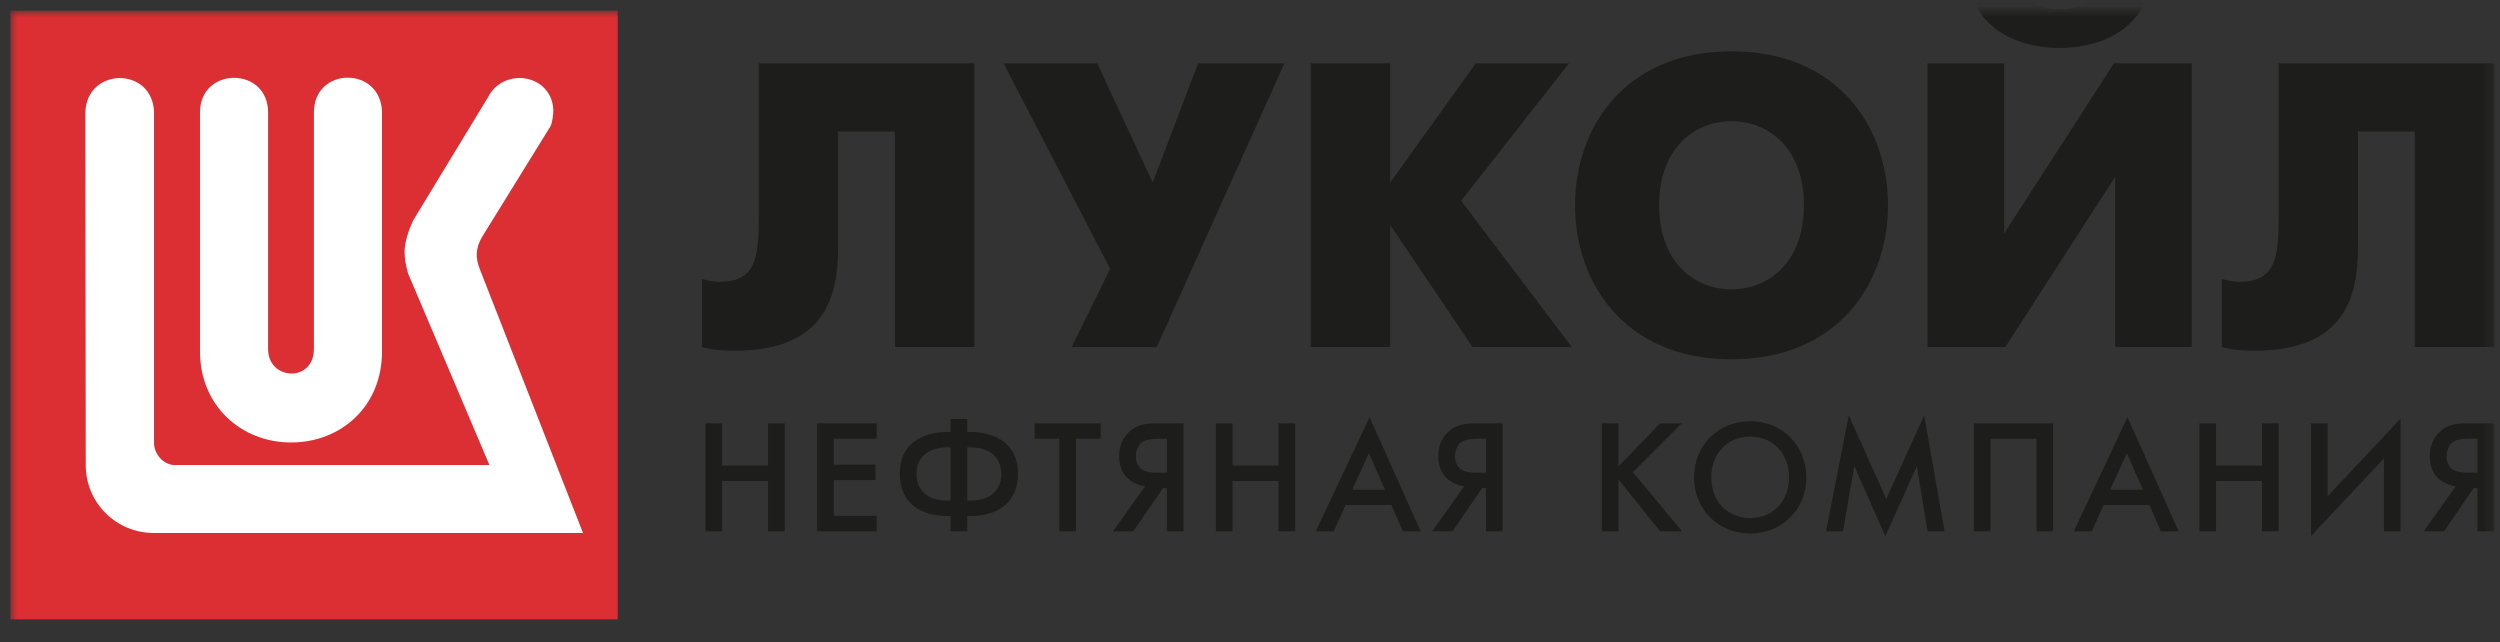 <svg width="218" height="56" viewBox="0 0 218 56" fill="none" xmlns="http://www.w3.org/2000/svg">
<rect x="0" y="0" width="218" height="56" fill="#333333" stroke="none"/>
<g clip-path="url(#clip0_3842_1737)">
<mask id="mask0_3842_1737" style="mask-type:luminance" maskUnits="userSpaceOnUse" x="0" y="0" width="218" height="56">
<path d="M217.564 0.912H0.79V55.106H217.564V0.912Z" fill="white"/>
</mask>
<g mask="url(#mask0_3842_1737)">
<path d="M0.902 0.934H53.862V54.007H0.902V0.934Z" fill="#DC2F34"/>
<path d="M42.057 20.626L48.004 11.008C48.172 10.673 48.256 9.918 48.248 9.575C48.18 7.856 46.793 6.74 45.169 6.808C44.017 6.858 43.041 7.503 42.562 8.468L36.051 19.184C35.588 20.106 35.278 21.239 35.278 21.943C35.278 22.581 35.404 23.218 35.588 23.855L42.679 40.55H15.283C14.223 40.575 13.424 39.544 13.432 38.63V9.801C13.323 5.776 7.536 5.843 7.443 9.818L7.477 40.575C7.477 43.787 10.076 46.478 13.432 46.478H50.839L41.804 23.377C41.502 22.555 41.409 21.708 42.057 20.626Z" fill="white"/>
<path d="M27.372 9.805V30.433C27.372 33.368 23.377 33.2 23.377 30.433V9.805C23.377 5.78 17.439 5.78 17.439 9.805V30.659C17.439 35.355 21.013 38.583 25.379 38.583C29.745 38.583 33.311 35.43 33.311 30.659V9.805C33.244 5.746 27.372 5.78 27.372 9.805Z" fill="white"/>
<path d="M159.234 46.331L161.212 36.215L164.481 43.506L167.79 36.215L169.565 46.331H168.086L167.144 40.654L164.4 46.761L161.696 40.641L160.714 46.331H159.234Z" fill="#1D1D1B"/>
<path fill-rule="evenodd" clip-rule="evenodd" d="M152.617 46.519C155.442 46.519 157.513 44.381 157.513 41.636C157.513 38.865 155.428 36.727 152.617 36.727C149.805 36.727 147.72 38.865 147.72 41.636C147.72 44.381 149.792 46.519 152.617 46.519ZM152.617 38.072C154.607 38.072 156.007 39.551 156.007 41.636C156.007 43.708 154.607 45.174 152.617 45.174C150.626 45.174 149.227 43.708 149.227 41.636C149.227 39.551 150.626 38.072 152.617 38.072Z" fill="#1D1D1B"/>
<path fill-rule="evenodd" clip-rule="evenodd" d="M121.332 44.044H117.337L116.301 46.331H114.74L119.422 36.377L123.888 46.331H122.328L121.332 44.044ZM120.767 42.699L119.368 39.524L117.915 42.699H120.767Z" fill="#1D1D1B"/>
<path d="M62.969 40.6H66.978V36.914H68.431V46.331H66.978V41.945H62.969V46.331H61.517V36.914H62.969V40.6Z" fill="#1D1D1B"/>
<path fill-rule="evenodd" clip-rule="evenodd" d="M150.99 4.473C141.699 4.473 137.344 11.114 137.344 17.901C137.344 24.686 141.699 31.329 150.99 31.329C160.281 31.329 164.633 24.686 164.633 17.901C164.633 11.114 160.281 4.473 150.99 4.473ZM150.99 10.57C154.291 10.57 157.305 13.001 157.305 17.901C157.305 22.8 154.291 25.229 150.99 25.229C147.686 25.229 144.675 22.8 144.675 17.901C144.675 13.001 147.686 10.57 150.99 10.57Z" fill="#1D1D1B"/>
<path d="M84.964 30.264V5.523H66.162V19.166C66.162 22.665 65.774 24.574 62.733 24.574C62.239 24.574 61.743 24.467 61.213 24.326V30.264C62.309 30.546 63.086 30.582 64.112 30.582C72.735 30.582 73.088 24.785 73.088 21.216V11.461H78.037V30.264H84.964Z" fill="#1D1D1B"/>
<path d="M100.516 15.914L95.675 5.523H87.511L96.805 23.442L93.448 30.264H100.87L112.003 5.523H104.475L100.516 15.914Z" fill="#1D1D1B"/>
<path d="M114.301 5.523H121.228V15.914L128.685 5.523H136.815L127.413 17.504L137.062 30.264H128.403L121.228 19.625V30.264H114.301V5.523Z" fill="#1D1D1B"/>
<path d="M174.757 20.367V5.523H168.078V30.264H174.863L184.441 15.419V30.264H191.122V5.523H184.335L174.757 20.367Z" fill="#1D1D1B"/>
<path d="M179.601 4.181C182.533 4.181 185.68 3.121 187.022 0.223L183.064 -1.262C182.428 0.435 180.873 0.823 179.601 0.823C178.329 0.823 176.773 0.435 176.137 -1.262L172.18 0.223C173.522 3.121 176.668 4.181 179.601 4.181Z" fill="#1D1D1B"/>
<path d="M217.496 5.523V30.264H210.57V11.461H205.62V21.216C205.62 24.785 205.268 30.582 196.644 30.582C195.619 30.582 194.843 30.546 193.746 30.264V24.326C194.275 24.467 194.77 24.574 195.265 24.574C198.304 24.574 198.694 22.665 198.694 19.166V5.523H217.496Z" fill="#1D1D1B"/>
<path d="M72.707 38.259H76.447V36.914H71.255V46.33H76.447V44.985H72.707V41.864H76.34V40.519H72.707V38.259Z" fill="#1D1D1B"/>
<path fill-rule="evenodd" clip-rule="evenodd" d="M82.889 44.998H82.646C79.701 44.998 78.463 43.357 78.463 41.326C78.463 37.708 82.041 37.667 82.646 37.667H82.889V36.537H84.342V37.667H84.584C85.189 37.667 88.768 37.708 88.768 41.326C88.768 43.357 87.53 44.998 84.584 44.998H84.342V46.33H82.889V44.998ZM82.889 39.012H82.606C80.75 39.012 79.916 40.048 79.916 41.326C79.916 42.631 80.763 43.653 82.606 43.653H82.889V39.012ZM84.342 43.653H84.624C86.467 43.653 87.314 42.631 87.314 41.326C87.314 40.048 86.481 39.012 84.624 39.012H84.342V43.653Z" fill="#1D1D1B"/>
<path d="M93.826 46.33V38.259H95.978V36.914H90.221V38.259H92.373V46.33H93.826Z" fill="#1D1D1B"/>
<path fill-rule="evenodd" clip-rule="evenodd" d="M99.851 42.402C99.38 42.349 98.802 42.12 98.398 41.77C97.739 41.205 97.591 40.439 97.591 39.766C97.591 38.932 97.847 38.313 98.318 37.802C99.138 36.914 100.187 36.914 100.874 36.914H103.201V46.331H101.748V42.564H101.412L98.829 46.331H97.053L99.851 42.402ZM101.035 38.26C100.389 38.26 99.784 38.327 99.434 38.69C99.192 38.946 99.044 39.429 99.044 39.766C99.044 40.223 99.219 40.654 99.528 40.896C99.703 41.03 100.067 41.219 100.954 41.219H101.748V38.26H101.035Z" fill="#1D1D1B"/>
<path d="M111.487 40.6H107.478V36.914H106.025V46.331H107.478V41.945H111.487V46.331H112.94V36.914H111.487V40.6Z" fill="#1D1D1B"/>
<path fill-rule="evenodd" clip-rule="evenodd" d="M126.227 41.77C126.631 42.12 127.209 42.349 127.68 42.402L124.882 46.331H126.658L129.24 42.564H129.576V46.331H131.029V36.914H128.702C128.016 36.914 126.967 36.914 126.147 37.802C125.675 38.313 125.42 38.932 125.42 39.766C125.42 40.439 125.568 41.205 126.227 41.77ZM127.263 38.69C127.613 38.327 128.218 38.26 128.863 38.26H129.576V41.219H128.783C127.895 41.219 127.532 41.03 127.357 40.896C127.047 40.654 126.873 40.223 126.873 39.766C126.873 39.429 127.02 38.946 127.263 38.69Z" fill="#1D1D1B"/>
<path d="M141.131 40.667L144.763 36.914H146.646L142.395 41.178L146.673 46.33H144.763L141.131 41.811V46.33H139.678V36.914H141.131V40.667Z" fill="#1D1D1B"/>
<path d="M179.036 46.33V36.914H172.122V46.33H173.574V38.259H177.582V46.33H179.036Z" fill="#1D1D1B"/>
<path fill-rule="evenodd" clip-rule="evenodd" d="M187.428 44.044H183.432L182.397 46.331H180.836L185.517 36.377L189.983 46.331H188.424L187.428 44.044ZM186.863 42.699L185.465 39.524L184.01 42.699H186.863Z" fill="#1D1D1B"/>
<path d="M197.249 40.6H193.239V36.914H191.786V46.331H193.239V41.945H197.249V46.331H198.701V36.914H197.249V40.6Z" fill="#1D1D1B"/>
<path d="M207.874 39.982L201.524 46.735V36.915H202.976V43.264L209.326 36.512V46.332H207.874V39.982Z" fill="#1D1D1B"/>
<path fill-rule="evenodd" clip-rule="evenodd" d="M212.687 41.77C213.091 42.12 213.669 42.349 214.141 42.402L211.343 46.331H213.119L215.7 42.564H216.036V46.331H217.49V36.914H215.163C214.477 36.914 213.427 36.914 212.607 37.802C212.136 38.313 211.879 38.932 211.879 39.766C211.879 40.439 212.027 41.205 212.687 41.77ZM213.724 38.69C214.072 38.327 214.679 38.26 215.324 38.26H216.036V41.219H215.243C214.356 41.219 213.993 41.03 213.818 40.896C213.509 40.654 213.333 40.223 213.333 39.766C213.333 39.429 213.482 38.946 213.724 38.69Z" fill="#1D1D1B"/>
</g>
</g>
<defs>
<clipPath id="clip0_3842_1737">
<rect width="216.774" height="56" fill="white" transform="translate(0.79)"/>
</clipPath>
</defs>
</svg>
